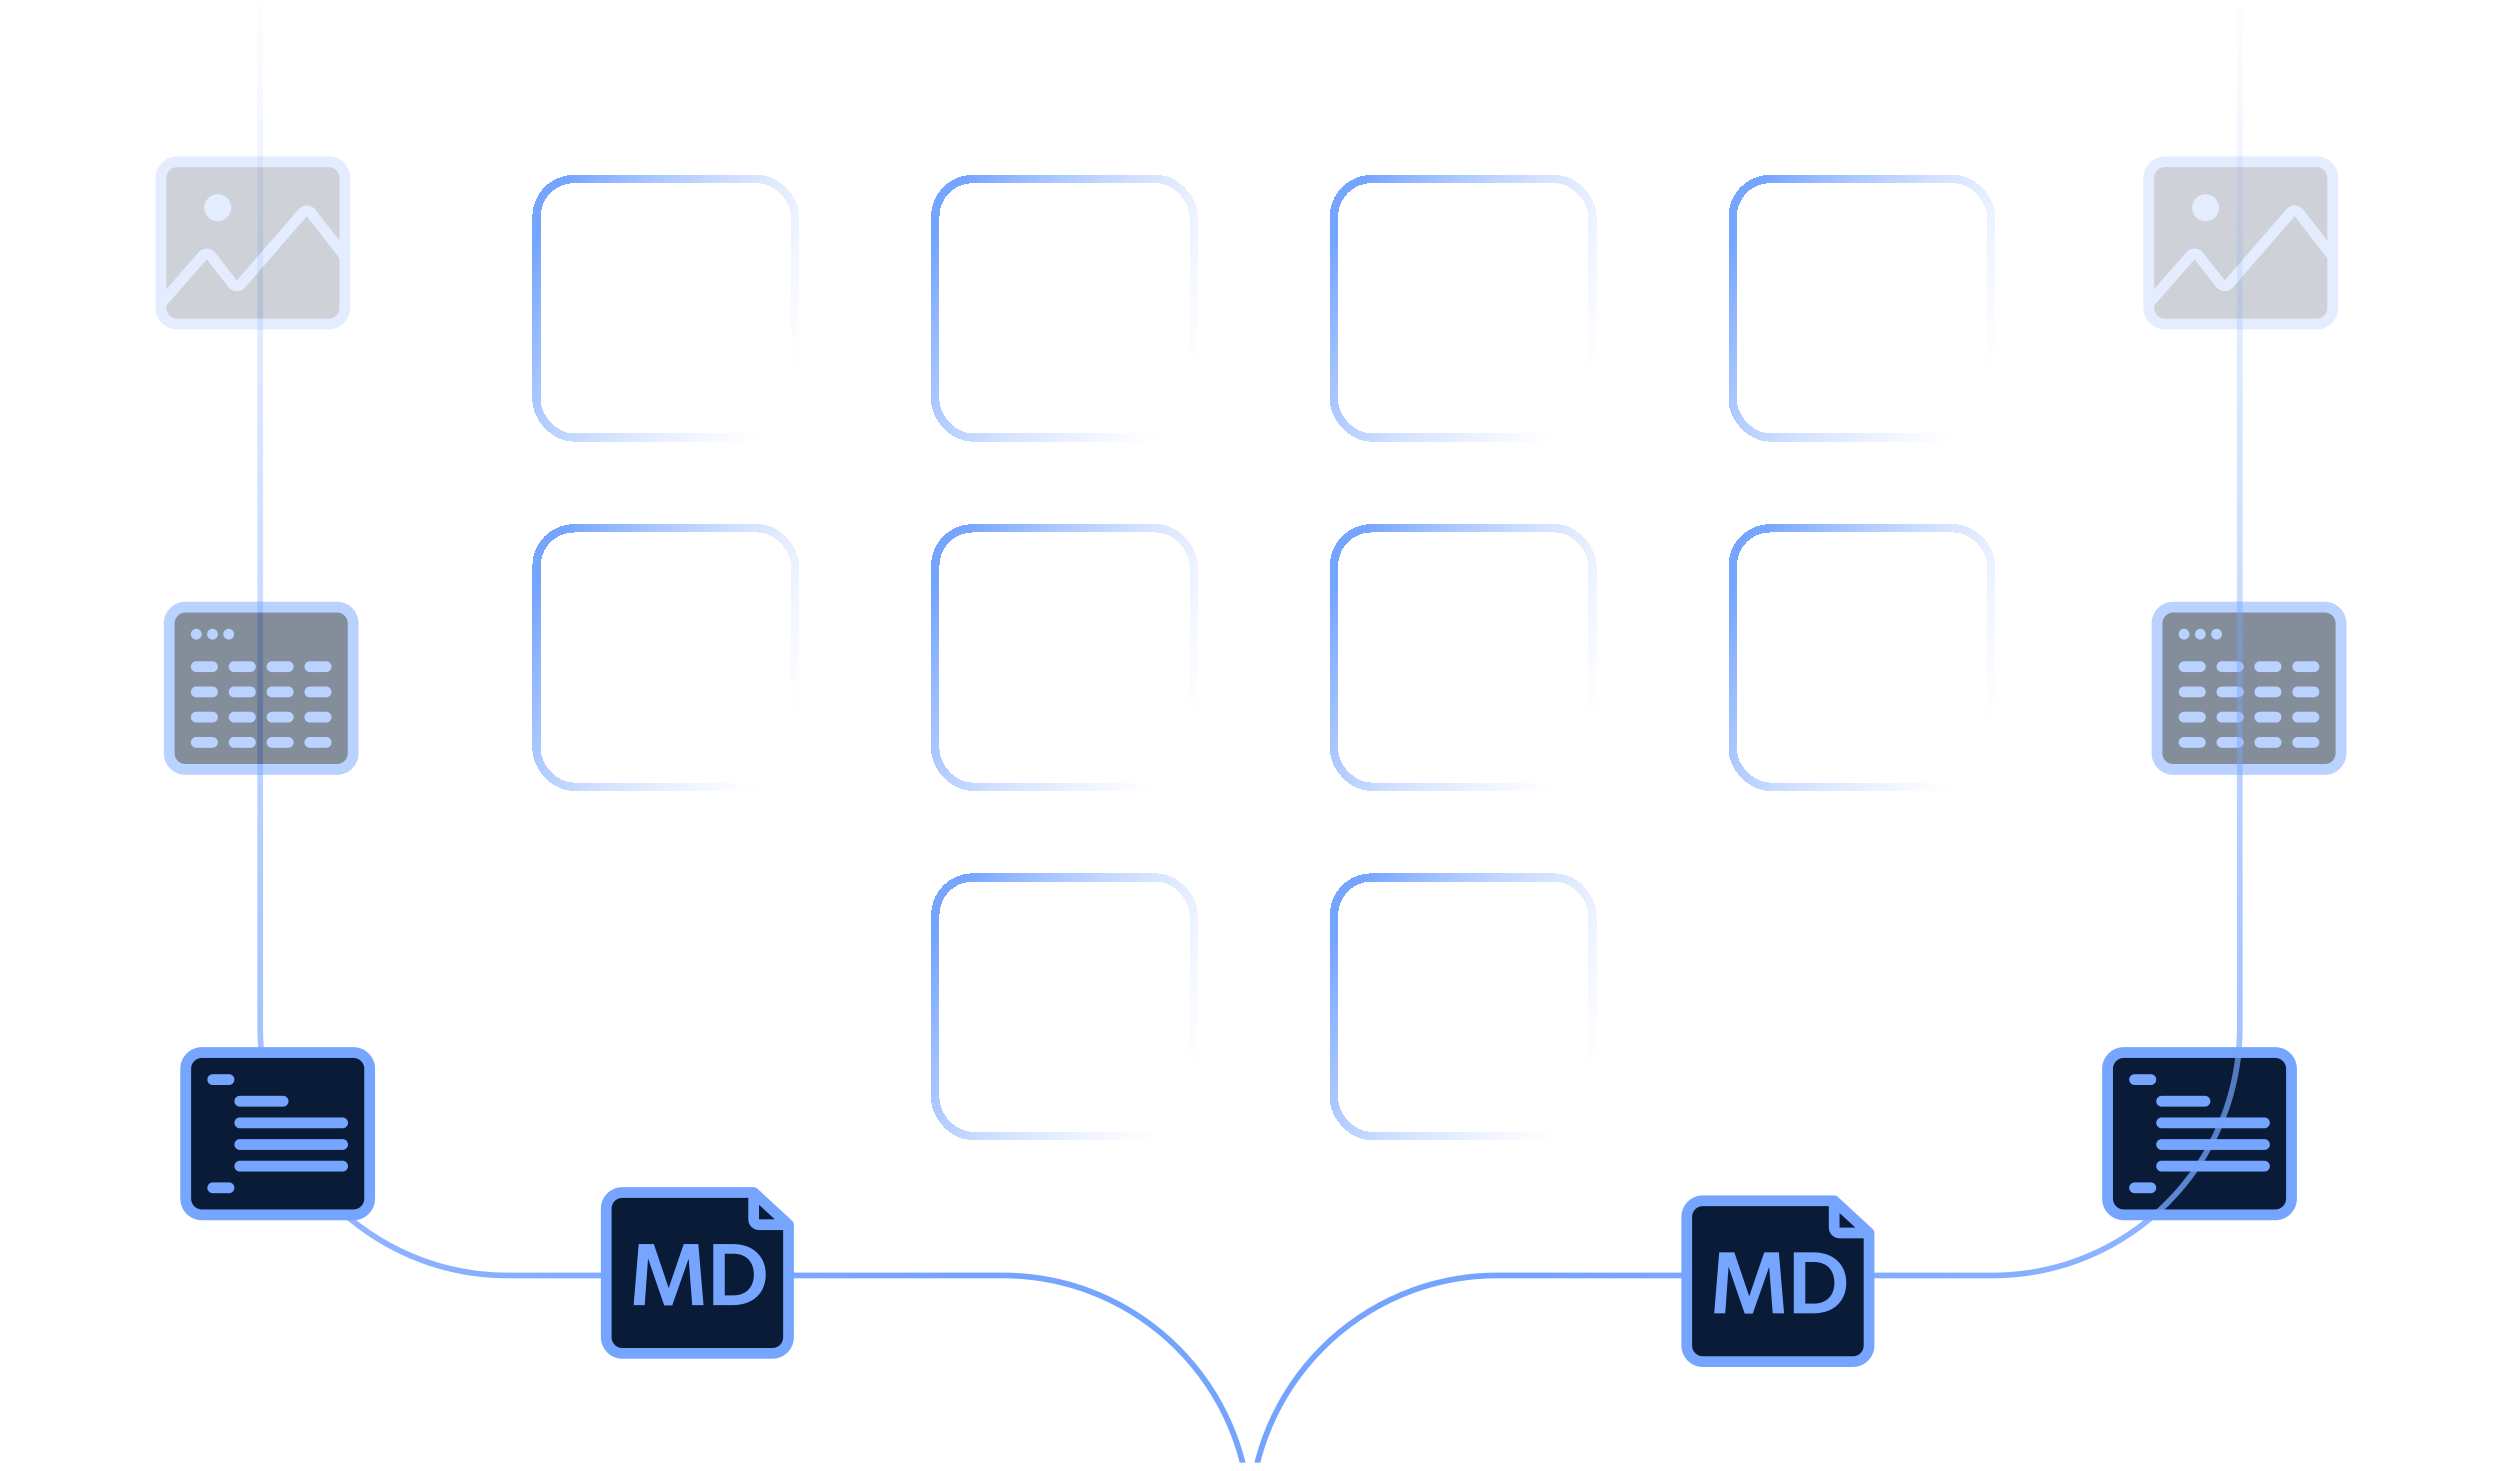 <svg width="277" height="163" viewBox="0 0 277 163" fill="none" xmlns="http://www.w3.org/2000/svg">
<g clip-path="url(#clip0_9385_37020)">
<g filter="url(#filter0_d_9385_37020)">
<rect x="58.99" y="14.923" width="29.556" height="29.556" rx="4.618" fill="url(#paint0_linear_9385_37020)" shape-rendering="crispEdges"/>
<rect x="59.452" y="15.384" width="28.632" height="28.632" rx="4.156" stroke="url(#paint1_linear_9385_37020)" stroke-width="0.924" shape-rendering="crispEdges"/>
<path d="M76.077 23.235H71.459V27.622H67.302V32.01H71.459V36.397H76.077V32.01H80.233V27.622H76.077V23.235Z" stroke="white" stroke-width="0.693" stroke-linecap="round" stroke-linejoin="round"/>
</g>
<g filter="url(#filter1_d_9385_37020)">
<rect x="103.168" y="14.923" width="29.556" height="29.556" rx="4.618" fill="url(#paint2_linear_9385_37020)" shape-rendering="crispEdges"/>
<rect x="103.63" y="15.384" width="28.632" height="28.632" rx="4.156" stroke="url(#paint3_linear_9385_37020)" stroke-width="0.924" shape-rendering="crispEdges"/>
<path d="M110.095 29.814L111.843 28.224M125.797 29.814L123.998 28.224M123.998 28.224L117.832 22.773L111.843 28.224M123.998 28.224V36.628H119.425V30.95H116.239V36.628H111.916L111.843 28.224" stroke="white" stroke-width="0.693" stroke-linecap="round" stroke-linejoin="round"/>
</g>
<g filter="url(#filter2_d_9385_37020)">
<rect x="147.346" y="14.923" width="29.556" height="29.556" rx="4.618" fill="url(#paint4_linear_9385_37020)" shape-rendering="crispEdges"/>
<rect x="147.808" y="15.384" width="28.632" height="28.632" rx="4.156" stroke="url(#paint5_linear_9385_37020)" stroke-width="0.924" shape-rendering="crispEdges"/>
<path d="M168.41 23.285L168.41 23.285C168.156 23.031 167.813 22.889 167.454 22.889C167.096 22.889 166.752 23.031 166.498 23.285L166.498 23.285L163.371 26.412L157.28 25.058C157.087 25.015 156.886 25.074 156.747 25.213L156.339 25.621C156.07 25.89 156.13 26.342 156.461 26.53L160.783 29L158.36 31.423H156.466C156.313 31.423 156.166 31.483 156.058 31.592L156.302 31.837L156.058 31.592L155.702 31.947C155.385 32.264 155.535 32.806 155.971 32.915L158.218 33.477L158.78 35.724C158.889 36.16 159.431 36.31 159.748 35.992L160.103 35.637L159.858 35.392L160.103 35.637C160.211 35.529 160.272 35.382 160.272 35.229V33.335L162.695 30.912L165.164 35.234C165.353 35.565 165.805 35.625 166.074 35.356L166.481 34.948C166.621 34.809 166.68 34.607 166.637 34.415L165.283 28.324L168.41 25.197L168.41 25.197C168.664 24.943 168.806 24.599 168.806 24.241C168.806 23.882 168.664 23.538 168.41 23.285ZM163.433 26.425L163.433 26.425L163.433 26.425Z" stroke="white" stroke-width="0.693" stroke-linejoin="round"/>
</g>
<g filter="url(#filter3_d_9385_37020)">
<rect x="191.524" y="14.923" width="29.556" height="29.556" rx="4.618" fill="url(#paint6_linear_9385_37020)" shape-rendering="crispEdges"/>
<rect x="191.986" y="15.384" width="28.632" height="28.632" rx="4.156" stroke="url(#paint7_linear_9385_37020)" stroke-width="0.924" shape-rendering="crispEdges"/>
<path d="M202.741 23.235H199.375C199.12 23.235 198.913 23.442 198.913 23.697V25.383M208.611 31.348V33.857M208.611 33.857V37.089C208.611 37.344 208.405 37.551 208.149 37.551H199.375C199.12 37.551 198.913 37.344 198.913 37.089V33.857M208.611 33.857H198.913M198.913 33.857V25.383M198.913 25.383H202.741" stroke="white" stroke-width="0.693" stroke-linecap="round" stroke-linejoin="round"/>
<path d="M203.07 35.704H204.455" stroke="white" stroke-width="0.693" stroke-linecap="round" stroke-linejoin="round"/>
<path d="M204.455 22.312V31.548L206.071 29.47H214.153V22.312C214.153 22.057 213.946 21.85 213.691 21.85H204.917C204.662 21.85 204.455 22.057 204.455 22.312Z" stroke="white" stroke-width="0.693" stroke-linecap="round" stroke-linejoin="round"/>
<path fill-rule="evenodd" clip-rule="evenodd" d="M209.653 23.302C209.935 23.433 210.182 23.755 210.182 24.308C210.182 24.503 210.15 24.685 210.12 24.824C210.115 24.851 210.109 24.876 210.103 24.9H210.84C211.284 24.9 211.603 25.334 211.533 25.758L211.29 27.259C211.285 27.398 211.209 27.523 211.123 27.609C211.034 27.699 210.904 27.776 210.762 27.776H208.898C208.762 27.776 208.656 27.759 208.569 27.727C208.48 27.695 208.419 27.652 208.371 27.616C208.361 27.609 208.353 27.602 208.345 27.596C208.312 27.571 208.293 27.557 208.268 27.545C208.244 27.533 208.208 27.521 208.142 27.521H207.226V24.9H208.069C208.073 24.899 208.089 24.896 208.121 24.882C208.156 24.866 208.2 24.841 208.252 24.807C208.354 24.739 208.473 24.641 208.585 24.524C208.698 24.408 208.801 24.277 208.875 24.146C208.95 24.013 208.989 23.891 208.989 23.787V23.532C208.989 23.351 209.144 23.269 209.253 23.246C209.373 23.221 209.517 23.239 209.653 23.302Z" fill="white"/>
</g>
<g filter="url(#filter4_d_9385_37020)">
<rect x="58.99" y="53.617" width="29.556" height="29.556" rx="4.618" fill="url(#paint8_linear_9385_37020)" shape-rendering="crispEdges"/>
<rect x="59.452" y="54.079" width="28.632" height="28.632" rx="4.156" stroke="url(#paint9_linear_9385_37020)" stroke-width="0.924" shape-rendering="crispEdges"/>
<path d="M67.302 66.548H80.636" stroke="white" stroke-width="0.693" stroke-linecap="round" stroke-linejoin="round"/>
<path d="M67.302 74.399H80.636" stroke="white" stroke-width="0.693" stroke-linecap="round" stroke-linejoin="round"/>
<path d="M68.688 66.548V73.937" stroke="white" stroke-width="0.693" stroke-linecap="square" stroke-linejoin="round"/>
<path d="M72.382 66.548V73.937" stroke="white" stroke-width="0.693" stroke-linecap="round" stroke-linejoin="round"/>
<path d="M75.615 66.548V73.937" stroke="white" stroke-width="0.693" stroke-linecap="round" stroke-linejoin="round"/>
<path d="M66.379 76.246L81.157 76.246" stroke="white" stroke-width="0.693" stroke-linecap="round" stroke-linejoin="round"/>
<path d="M79.31 67.01V74.399" stroke="white" stroke-width="0.693" stroke-linecap="round" stroke-linejoin="round"/>
<path d="M79.771 64.701H68.226L73.824 60.544L79.771 64.701Z" stroke="white" stroke-width="0.693" stroke-linecap="round" stroke-linejoin="round"/>
</g>
<g filter="url(#filter5_d_9385_37020)">
<rect x="103.168" y="53.617" width="29.556" height="29.556" rx="4.618" fill="url(#paint10_linear_9385_37020)" shape-rendering="crispEdges"/>
<rect x="103.63" y="54.079" width="28.632" height="28.632" rx="4.156" stroke="url(#paint11_linear_9385_37020)" stroke-width="0.924" shape-rendering="crispEdges"/>
<path d="M111.019 66.548L114.211 63.994C114.372 63.865 114.598 63.859 114.766 63.977L118.112 66.339C118.286 66.462 118.521 66.45 118.681 66.311L125.335 60.544M125.335 60.544H122.795M125.335 60.544V63.084" stroke="white" stroke-width="0.693" stroke-linecap="round" stroke-linejoin="round"/>
<path d="M111.019 76.246L111.019 69.781" stroke="white" stroke-width="0.693" stroke-linecap="round" stroke-linejoin="round"/>
<path d="M113.79 76.246L113.79 67.933" stroke="white" stroke-width="0.693" stroke-linecap="round" stroke-linejoin="round"/>
<path d="M116.561 76.246L116.561 69.781" stroke="white" stroke-width="0.693" stroke-linecap="round" stroke-linejoin="round"/>
<path d="M119.332 76.246V68.857" stroke="white" stroke-width="0.693" stroke-linecap="round" stroke-linejoin="round"/>
<path fill-rule="evenodd" clip-rule="evenodd" d="M124.46 67.933H123.051L123.051 68.958C122.761 69.064 122.471 69.236 122.249 69.466C121.86 69.87 121.641 70.418 121.641 70.99C121.641 72.152 122.662 72.682 123.408 73.069L123.409 73.07C123.996 73.374 124.411 73.609 124.411 73.864C124.411 74.054 124.338 74.237 124.209 74.372C124.079 74.507 123.902 74.582 123.719 74.582C123.535 74.582 123.359 74.507 123.229 74.372C123.099 74.237 123.026 74.054 123.026 73.864H121.641C121.641 74.435 121.86 74.983 122.25 75.387C122.471 75.617 122.737 75.789 123.026 75.895L123.026 76.707H124.46L124.46 75.895C124.75 75.789 124.966 75.617 125.188 75.387C125.577 74.983 125.796 74.435 125.797 73.864C125.797 72.702 124.775 72.172 124.029 71.784L124.028 71.784C123.442 71.48 123.026 71.244 123.026 70.99C123.026 70.799 123.099 70.617 123.229 70.482C123.359 70.347 123.535 70.271 123.719 70.271C123.902 70.271 124.079 70.347 124.209 70.482C124.338 70.617 124.411 70.799 124.411 70.99H125.797C125.797 70.418 125.578 69.87 125.188 69.466C124.967 69.236 124.75 69.064 124.46 68.958L124.46 67.933Z" fill="white"/>
</g>
<g filter="url(#filter6_d_9385_37020)">
<rect x="147.346" y="53.617" width="29.556" height="29.556" rx="4.618" fill="url(#paint12_linear_9385_37020)" shape-rendering="crispEdges"/>
<rect x="147.808" y="54.079" width="28.632" height="28.632" rx="4.156" stroke="url(#paint13_linear_9385_37020)" stroke-width="0.924" shape-rendering="crispEdges"/>
<path d="M169.051 69.088V65.162C169.051 64.907 168.845 64.701 168.59 64.701H165.418M169.051 69.088V74.398C169.051 74.654 168.845 74.86 168.59 74.86H155.659C155.404 74.86 155.197 74.654 155.197 74.398V69.088M169.051 69.088H164.895M155.197 69.088V65.162C155.197 64.907 155.404 64.701 155.659 64.701H159.058M155.197 69.088H164.895M159.354 67.702V70.473M164.895 69.088V67.702M164.895 69.088V70.473M159.058 64.701V62.392C159.058 62.136 159.265 61.93 159.52 61.93H164.956C165.211 61.93 165.418 62.136 165.418 62.392V64.701M159.058 64.701H165.418" stroke="white" stroke-width="0.693" stroke-linecap="round" stroke-linejoin="round"/>
</g>
<g filter="url(#filter7_d_9385_37020)">
<rect x="191.524" y="53.617" width="29.556" height="29.556" rx="4.618" fill="url(#paint14_linear_9385_37020)" shape-rendering="crispEdges"/>
<rect x="191.986" y="54.079" width="28.632" height="28.632" rx="4.156" stroke="url(#paint15_linear_9385_37020)" stroke-width="0.924" shape-rendering="crispEdges"/>
<g clip-path="url(#clip1_9385_37020)">
<path d="M200.66 70.473L200.524 70.212C200.399 69.972 200.105 69.877 199.864 69.998L198.44 70.71C198.193 70.834 198.095 71.136 198.223 71.381L200.536 75.815C200.66 76.054 200.954 76.149 201.196 76.028L202.619 75.316C202.867 75.193 202.965 74.89 202.837 74.645L202.588 74.168M200.66 70.473L203.881 68.688C203.955 68.647 204.037 68.626 204.121 68.626H208.842C209.352 68.626 209.766 69.04 209.766 69.55V70.473M200.66 70.473L202.588 74.168M209.766 70.473H206.533M209.766 70.473L211.869 69.179C212.378 68.866 213.042 68.992 213.401 69.47V69.47C213.806 70.011 213.664 70.782 213.093 71.143L209.887 73.168C209.808 73.218 209.716 73.244 209.623 73.244H204.354C204.269 73.244 204.185 73.266 204.111 73.308L202.588 74.168" stroke="white" stroke-width="0.693" stroke-linecap="round" stroke-linejoin="round"/>
<path d="M209.073 67.01H203.531L203.761 66.437C204.18 65.388 205.196 64.701 206.325 64.701C207.545 64.701 208.621 65.501 208.971 66.669L209.073 67.01Z" stroke="white" stroke-width="0.693" stroke-linecap="round" stroke-linejoin="round"/>
<circle cx="206.302" cy="61.93" r="1.385" stroke="white" stroke-width="0.693" stroke-linecap="round" stroke-linejoin="round"/>
</g>
</g>
<g filter="url(#filter8_d_9385_37020)">
<rect x="103.168" y="92.312" width="29.556" height="29.556" rx="4.618" fill="url(#paint16_linear_9385_37020)" shape-rendering="crispEdges"/>
<rect x="103.63" y="92.774" width="28.632" height="28.632" rx="4.156" stroke="url(#paint17_linear_9385_37020)" stroke-width="0.924" shape-rendering="crispEdges"/>
<path d="M124.873 100.163V101.153M124.873 113.028V112.038M124.873 101.153L114.73 104.369M124.873 101.153V112.038M114.73 104.369V108.822M114.73 104.369H111.481C111.226 104.369 111.019 104.576 111.019 104.831V108.36C111.019 108.615 111.226 108.822 111.481 108.822H111.761M114.73 108.822L124.873 112.038M114.73 108.822L115.615 113.469C115.669 113.754 115.451 114.017 115.161 114.017H113.594C113.388 114.017 113.207 113.881 113.15 113.682L111.761 108.822M114.73 108.822H111.761" stroke="white" stroke-width="0.693" stroke-linecap="round" stroke-linejoin="round"/>
</g>
<g filter="url(#filter9_d_9385_37020)">
<rect x="147.346" y="92.312" width="29.556" height="29.556" rx="4.618" fill="url(#paint18_linear_9385_37020)" shape-rendering="crispEdges"/>
<rect x="147.808" y="92.774" width="28.632" height="28.632" rx="4.156" stroke="url(#paint19_linear_9385_37020)" stroke-width="0.924" shape-rendering="crispEdges"/>
<path d="M154.273 99.701L155.982 99.701C156.198 99.701 156.385 99.85 156.433 100.06L157.191 103.395M157.191 103.395L158.578 109.501C158.626 109.712 158.813 109.861 159.029 109.861H167.754C167.972 109.861 168.16 109.709 168.205 109.496L169.393 103.954C169.454 103.667 169.235 103.395 168.941 103.395H157.191Z" stroke="white" stroke-width="0.693" stroke-linecap="round" stroke-linejoin="round"/>
<path d="M161.2 108.014L160.507 105.243" stroke="white" stroke-width="0.693" stroke-linecap="round" stroke-linejoin="round"/>
<path d="M165.818 108.014L166.511 105.243" stroke="white" stroke-width="0.693" stroke-linecap="round" stroke-linejoin="round"/>
<path d="M163.509 108.014V105.243" stroke="white" stroke-width="0.693" stroke-linecap="round" stroke-linejoin="round"/>
<circle cx="160.276" cy="113.093" r="1.385" stroke="white" stroke-width="0.693" stroke-linecap="round" stroke-linejoin="round"/>
<circle cx="166.28" cy="113.093" r="1.385" stroke="white" stroke-width="0.693" stroke-linecap="round" stroke-linejoin="round"/>
</g>
<path d="M28.831 -4.269L28.831 113.903C28.831 129.045 41.106 141.32 56.248 141.32L111.083 141.32C126.225 141.32 138.5 153.595 138.5 168.737L138.5 195.876" stroke="url(#paint20_linear_9385_37020)" stroke-width="0.634" stroke-linecap="round"/>
<g opacity="0.2">
<path d="M19.633 17.92H36.417C37.411 17.92 38.216 18.725 38.216 19.718V28.41V31.331V34.105C38.216 35.098 37.414 35.903 36.421 35.903H19.63C18.637 35.903 17.835 35.098 17.835 34.105V33.617V31.331V19.718C17.835 18.725 18.64 17.92 19.633 17.92Z" fill="#091B36"/>
<path d="M17.835 33.617V34.105C17.835 35.098 18.637 35.903 19.63 35.903C23.135 35.903 31.017 35.903 36.421 35.903C37.414 35.903 38.216 35.098 38.216 34.105V31.331V28.41M17.835 33.617V31.331V19.718C17.835 18.725 18.64 17.92 19.633 17.92H36.417C37.411 17.92 38.216 18.725 38.216 19.718V28.41M17.835 33.617L22.454 28.353C22.701 28.071 23.144 28.083 23.376 28.378L25.778 31.436C26.011 31.732 26.456 31.743 26.703 31.458L33.542 23.567C33.789 23.281 34.236 23.293 34.468 23.591L38.216 28.41" stroke="#76A5FF" stroke-width="1.199" stroke-linecap="round" stroke-linejoin="round"/>
<circle cx="24.129" cy="23.015" r="1.499" fill="#76A5FF"/>
</g>
<g opacity="0.2">
<path d="M239.885 17.92H256.669C257.662 17.92 258.467 18.725 258.467 19.718V28.41V31.331V34.105C258.467 35.098 257.666 35.904 256.673 35.904H239.882C238.888 35.904 238.086 35.098 238.086 34.105V33.617V31.331V19.718C238.086 18.725 238.891 17.92 239.885 17.92Z" fill="#091B36"/>
<path d="M238.086 33.617V34.105C238.086 35.098 238.888 35.904 239.882 35.904C243.387 35.904 251.269 35.904 256.673 35.904C257.666 35.904 258.467 35.098 258.467 34.105V31.331V28.41M238.086 33.617V31.331V19.718C238.086 18.725 238.891 17.92 239.885 17.92H256.669C257.662 17.92 258.467 18.725 258.467 19.718V28.41M238.086 33.617L242.705 28.354C242.953 28.072 243.396 28.084 243.627 28.378L246.03 31.436C246.262 31.732 246.707 31.743 246.954 31.458L253.793 23.567C254.041 23.282 254.487 23.293 254.719 23.592L258.467 28.41" stroke="#76A5FF" stroke-width="1.199" stroke-linecap="round" stroke-linejoin="round"/>
<circle cx="244.38" cy="23.015" r="1.499" fill="#76A5FF"/>
</g>
<g opacity="0.5">
<path d="M37.332 67.271H20.547C19.554 67.271 18.749 68.076 18.749 69.069V83.456C18.749 84.449 19.551 85.254 20.544 85.254H37.335C38.328 85.254 39.13 84.449 39.13 83.456V77.761V69.069C39.13 68.076 38.325 67.271 37.332 67.271Z" fill="#091B36" stroke="#76A5FF" stroke-width="1.199" stroke-linecap="round" stroke-linejoin="round"/>
<path d="M25.942 73.865H27.741" stroke="#76A5FF" stroke-width="1.199" stroke-linecap="round"/>
<path d="M25.942 76.662H27.741" stroke="#76A5FF" stroke-width="1.199" stroke-linecap="round"/>
<path d="M25.942 79.46H27.741" stroke="#76A5FF" stroke-width="1.199" stroke-linecap="round"/>
<path d="M25.942 82.257H27.741" stroke="#76A5FF" stroke-width="1.199" stroke-linecap="round"/>
<path d="M34.334 73.865H36.133" stroke="#76A5FF" stroke-width="1.199" stroke-linecap="round"/>
<path d="M34.334 76.662H36.133" stroke="#76A5FF" stroke-width="1.199" stroke-linecap="round"/>
<path d="M34.334 79.46H36.133" stroke="#76A5FF" stroke-width="1.199" stroke-linecap="round"/>
<path d="M34.334 82.257H36.133" stroke="#76A5FF" stroke-width="1.199" stroke-linecap="round"/>
<path d="M21.746 73.865H23.544" stroke="#76A5FF" stroke-width="1.199" stroke-linecap="round"/>
<path d="M21.746 76.662H23.544" stroke="#76A5FF" stroke-width="1.199" stroke-linecap="round"/>
<path d="M21.746 79.46H23.544" stroke="#76A5FF" stroke-width="1.199" stroke-linecap="round"/>
<path d="M21.746 82.257H23.544" stroke="#76A5FF" stroke-width="1.199" stroke-linecap="round"/>
<path d="M30.138 73.865H31.936" stroke="#76A5FF" stroke-width="1.199" stroke-linecap="round"/>
<path d="M30.138 76.662H31.936" stroke="#76A5FF" stroke-width="1.199" stroke-linecap="round"/>
<path d="M30.138 79.46H31.936" stroke="#76A5FF" stroke-width="1.199" stroke-linecap="round"/>
<path d="M30.138 82.257H31.936" stroke="#76A5FF" stroke-width="1.199" stroke-linecap="round"/>
<circle cx="21.746" cy="70.268" r="0.599" fill="#76A5FF"/>
<circle cx="23.544" cy="70.268" r="0.599" fill="#76A5FF"/>
<circle cx="25.343" cy="70.268" r="0.599" fill="#76A5FF"/>
</g>
<g opacity="0.5">
<path d="M257.583 67.271H240.799C239.805 67.271 239 68.076 239 69.069V83.456C239 84.449 239.803 85.254 240.796 85.254H257.587C258.58 85.254 259.381 84.449 259.381 83.456V77.761V69.069C259.381 68.076 258.576 67.271 257.583 67.271Z" fill="#091B36" stroke="#76A5FF" stroke-width="1.199" stroke-linecap="round" stroke-linejoin="round"/>
<path d="M246.194 73.865H247.992" stroke="#76A5FF" stroke-width="1.199" stroke-linecap="round"/>
<path d="M246.194 76.662H247.992" stroke="#76A5FF" stroke-width="1.199" stroke-linecap="round"/>
<path d="M246.194 79.46H247.992" stroke="#76A5FF" stroke-width="1.199" stroke-linecap="round"/>
<path d="M246.194 82.257H247.992" stroke="#76A5FF" stroke-width="1.199" stroke-linecap="round"/>
<path d="M254.586 73.865H256.384" stroke="#76A5FF" stroke-width="1.199" stroke-linecap="round"/>
<path d="M254.586 76.662H256.384" stroke="#76A5FF" stroke-width="1.199" stroke-linecap="round"/>
<path d="M254.586 79.46H256.384" stroke="#76A5FF" stroke-width="1.199" stroke-linecap="round"/>
<path d="M254.586 82.257H256.384" stroke="#76A5FF" stroke-width="1.199" stroke-linecap="round"/>
<path d="M241.998 73.865H243.796" stroke="#76A5FF" stroke-width="1.199" stroke-linecap="round"/>
<path d="M241.998 76.662H243.796" stroke="#76A5FF" stroke-width="1.199" stroke-linecap="round"/>
<path d="M241.998 79.46H243.796" stroke="#76A5FF" stroke-width="1.199" stroke-linecap="round"/>
<path d="M241.998 82.257H243.796" stroke="#76A5FF" stroke-width="1.199" stroke-linecap="round"/>
<path d="M250.39 73.865H252.188" stroke="#76A5FF" stroke-width="1.199" stroke-linecap="round"/>
<path d="M250.39 76.662H252.188" stroke="#76A5FF" stroke-width="1.199" stroke-linecap="round"/>
<path d="M250.39 79.46H252.188" stroke="#76A5FF" stroke-width="1.199" stroke-linecap="round"/>
<path d="M250.39 82.257H252.188" stroke="#76A5FF" stroke-width="1.199" stroke-linecap="round"/>
<circle cx="241.997" cy="70.268" r="0.599" fill="#76A5FF"/>
<circle cx="243.796" cy="70.268" r="0.599" fill="#76A5FF"/>
<circle cx="245.594" cy="70.268" r="0.599" fill="#76A5FF"/>
</g>
<path d="M39.159 116.622H22.375C21.382 116.622 20.576 117.427 20.576 118.42V130.033V132.319V132.807C20.576 133.8 21.379 134.605 22.372 134.605H39.163C40.156 134.605 40.958 133.8 40.958 132.807V130.033V127.112V118.42C40.958 117.427 40.152 116.622 39.159 116.622Z" fill="#091B36" stroke="#76A5FF" stroke-width="1.199" stroke-linecap="round" stroke-linejoin="round"/>
<path d="M26.571 122.017H31.366" stroke="#76A5FF" stroke-width="1.199" stroke-linecap="round"/>
<path d="M26.571 124.415H37.96" stroke="#76A5FF" stroke-width="1.199" stroke-linecap="round"/>
<path d="M26.571 126.812H37.96" stroke="#76A5FF" stroke-width="1.199" stroke-linecap="round"/>
<path d="M26.571 129.21H37.96" stroke="#76A5FF" stroke-width="1.199" stroke-linecap="round"/>
<path d="M23.574 119.619H25.372" stroke="#76A5FF" stroke-width="1.199" stroke-linecap="round"/>
<path d="M23.574 131.608H25.372" stroke="#76A5FF" stroke-width="1.199" stroke-linecap="round"/>
<path d="M252.1 116.622H235.315C234.322 116.622 233.517 117.427 233.517 118.42V130.033V132.319V132.807C233.517 133.8 234.319 134.605 235.312 134.605H252.103C253.096 134.605 253.898 133.8 253.898 132.807V130.033V127.112V118.42C253.898 117.427 253.093 116.622 252.1 116.622Z" fill="#091B36" stroke="#76A5FF" stroke-width="1.199" stroke-linecap="round" stroke-linejoin="round"/>
<path d="M239.511 122.017H244.307" stroke="#76A5FF" stroke-width="1.199" stroke-linecap="round"/>
<path d="M239.511 124.415H250.901" stroke="#76A5FF" stroke-width="1.199" stroke-linecap="round"/>
<path d="M239.511 126.812H250.901" stroke="#76A5FF" stroke-width="1.199" stroke-linecap="round"/>
<path d="M239.511 129.21H250.901" stroke="#76A5FF" stroke-width="1.199" stroke-linecap="round"/>
<path d="M236.514 119.619H238.312" stroke="#76A5FF" stroke-width="1.199" stroke-linecap="round"/>
<path d="M236.514 131.608H238.312" stroke="#76A5FF" stroke-width="1.199" stroke-linecap="round"/>
<path d="M248.169 -4.269L248.169 113.903C248.169 129.045 235.894 141.32 220.752 141.32L165.917 141.32C150.775 141.32 138.5 153.595 138.5 168.737L138.5 195.876" stroke="url(#paint21_linear_9385_37020)" stroke-width="0.634" stroke-linecap="round"/>
<path d="M85.588 149.953H68.949C67.965 149.953 67.17 149.155 67.17 148.17V133.913C67.17 132.929 67.968 132.131 68.952 132.131H83.506L87.367 135.696V142.527V148.17C87.367 149.155 86.573 149.953 85.588 149.953Z" fill="#091B36"/>
<path d="M83.506 132.131L68.952 132.131C67.968 132.131 67.17 132.929 67.17 133.913V148.17C67.17 149.155 67.965 149.953 68.949 149.953C72.422 149.953 80.234 149.953 85.588 149.953C86.573 149.953 87.367 149.155 87.367 148.17V142.527V135.696M83.506 132.131V135.102C83.506 135.43 83.772 135.696 84.1 135.696H87.367M83.506 132.131L87.367 135.696" stroke="#76A5FF" stroke-width="1.188" stroke-linecap="round" stroke-linejoin="round"/>
<path d="M79.031 137.843H81.197C82.373 137.843 83.246 138.225 83.765 138.696C84.294 139.156 84.843 139.931 84.843 141.215C84.843 142.509 84.294 143.303 83.765 143.763C83.246 144.224 82.373 144.606 81.197 144.606H79.031V137.843ZM81.246 143.528C81.981 143.528 82.52 143.283 82.853 142.969C83.177 142.656 83.53 142.136 83.53 141.225C83.53 140.323 83.177 139.774 82.853 139.46C82.52 139.156 81.981 138.911 81.246 138.911H80.305V143.528H81.246Z" fill="#76A5FF"/>
<path d="M76.306 139.499H76.286L74.483 144.636H73.591L71.826 139.499H71.797L71.434 144.606H70.209L70.768 137.843H72.444L74.081 142.695H74.1L75.757 137.843H77.374L77.952 144.606H76.698L76.306 139.499Z" fill="#76A5FF"/>
<path d="M205.31 150.867H188.671C187.686 150.867 186.891 150.069 186.891 149.084V134.828C186.891 133.843 187.689 133.045 188.673 133.045H203.227L207.089 136.61V143.441V149.084C207.089 150.069 206.294 150.867 205.31 150.867Z" fill="#091B36"/>
<path d="M203.227 133.045L188.673 133.045C187.689 133.045 186.891 133.843 186.891 134.828V149.084C186.891 150.069 187.686 150.867 188.671 150.867C192.144 150.867 199.955 150.867 205.31 150.867C206.294 150.867 207.089 150.069 207.089 149.084V143.441V136.61M203.227 133.045V136.016C203.227 136.344 203.493 136.61 203.821 136.61H207.089M203.227 133.045L207.089 136.61" stroke="#76A5FF" stroke-width="1.188" stroke-linecap="round" stroke-linejoin="round"/>
<path d="M198.752 138.757H200.919C202.095 138.757 202.967 139.139 203.487 139.61C204.016 140.071 204.565 140.845 204.565 142.129C204.565 143.423 204.016 144.217 203.487 144.677C202.967 145.138 202.095 145.52 200.919 145.52H198.752V138.757ZM200.968 144.442C201.703 144.442 202.242 144.197 202.575 143.883C202.899 143.57 203.251 143.05 203.251 142.139C203.251 141.237 202.899 140.688 202.575 140.374C202.242 140.071 201.703 139.826 200.968 139.826H200.027V144.442H200.968Z" fill="#76A5FF"/>
<path d="M196.027 140.414H196.008L194.204 145.55H193.312L191.548 140.414H191.519L191.156 145.52H189.931L190.489 138.757H192.165L193.802 143.609H193.822L195.478 138.757H197.096L197.674 145.52H196.419L196.027 140.414Z" fill="#76A5FF"/>
</g>
<defs>
<filter id="filter0_d_9385_37020" x="33.361" y="-6.25" width="80.815" height="80.814" filterUnits="userSpaceOnUse" color-interpolation-filters="sRGB">
<feFlood flood-opacity="0" result="BackgroundImageFix"/>
<feColorMatrix in="SourceAlpha" type="matrix" values="0 0 0 0 0 0 0 0 0 0 0 0 0 0 0 0 0 0 127 0" result="hardAlpha"/>
<feMorphology radius="1.114" operator="erode" in="SourceAlpha" result="effect1_dropShadow_9385_37020"/>
<feOffset dy="4.457"/>
<feGaussianBlur stdDeviation="13.372"/>
<feComposite in2="hardAlpha" operator="out"/>
<feColorMatrix type="matrix" values="0 0 0 0 0 0 0 0 0 0 0 0 0 0 0 0 0 0 0.2 0"/>
<feBlend mode="normal" in2="BackgroundImageFix" result="effect1_dropShadow_9385_37020"/>
<feBlend mode="normal" in="SourceGraphic" in2="effect1_dropShadow_9385_37020" result="shape"/>
</filter>
<filter id="filter1_d_9385_37020" x="77.539" y="-6.25" width="80.815" height="80.814" filterUnits="userSpaceOnUse" color-interpolation-filters="sRGB">
<feFlood flood-opacity="0" result="BackgroundImageFix"/>
<feColorMatrix in="SourceAlpha" type="matrix" values="0 0 0 0 0 0 0 0 0 0 0 0 0 0 0 0 0 0 127 0" result="hardAlpha"/>
<feMorphology radius="1.114" operator="erode" in="SourceAlpha" result="effect1_dropShadow_9385_37020"/>
<feOffset dy="4.457"/>
<feGaussianBlur stdDeviation="13.372"/>
<feComposite in2="hardAlpha" operator="out"/>
<feColorMatrix type="matrix" values="0 0 0 0 0 0 0 0 0 0 0 0 0 0 0 0 0 0 0.2 0"/>
<feBlend mode="normal" in2="BackgroundImageFix" result="effect1_dropShadow_9385_37020"/>
<feBlend mode="normal" in="SourceGraphic" in2="effect1_dropShadow_9385_37020" result="shape"/>
</filter>
<filter id="filter2_d_9385_37020" x="121.717" y="-6.25" width="80.815" height="80.814" filterUnits="userSpaceOnUse" color-interpolation-filters="sRGB">
<feFlood flood-opacity="0" result="BackgroundImageFix"/>
<feColorMatrix in="SourceAlpha" type="matrix" values="0 0 0 0 0 0 0 0 0 0 0 0 0 0 0 0 0 0 127 0" result="hardAlpha"/>
<feMorphology radius="1.114" operator="erode" in="SourceAlpha" result="effect1_dropShadow_9385_37020"/>
<feOffset dy="4.457"/>
<feGaussianBlur stdDeviation="13.372"/>
<feComposite in2="hardAlpha" operator="out"/>
<feColorMatrix type="matrix" values="0 0 0 0 0 0 0 0 0 0 0 0 0 0 0 0 0 0 0.2 0"/>
<feBlend mode="normal" in2="BackgroundImageFix" result="effect1_dropShadow_9385_37020"/>
<feBlend mode="normal" in="SourceGraphic" in2="effect1_dropShadow_9385_37020" result="shape"/>
</filter>
<filter id="filter3_d_9385_37020" x="165.895" y="-6.25" width="80.815" height="80.814" filterUnits="userSpaceOnUse" color-interpolation-filters="sRGB">
<feFlood flood-opacity="0" result="BackgroundImageFix"/>
<feColorMatrix in="SourceAlpha" type="matrix" values="0 0 0 0 0 0 0 0 0 0 0 0 0 0 0 0 0 0 127 0" result="hardAlpha"/>
<feMorphology radius="1.114" operator="erode" in="SourceAlpha" result="effect1_dropShadow_9385_37020"/>
<feOffset dy="4.457"/>
<feGaussianBlur stdDeviation="13.372"/>
<feComposite in2="hardAlpha" operator="out"/>
<feColorMatrix type="matrix" values="0 0 0 0 0 0 0 0 0 0 0 0 0 0 0 0 0 0 0.2 0"/>
<feBlend mode="normal" in2="BackgroundImageFix" result="effect1_dropShadow_9385_37020"/>
<feBlend mode="normal" in="SourceGraphic" in2="effect1_dropShadow_9385_37020" result="shape"/>
</filter>
<filter id="filter4_d_9385_37020" x="33.361" y="32.445" width="80.815" height="80.814" filterUnits="userSpaceOnUse" color-interpolation-filters="sRGB">
<feFlood flood-opacity="0" result="BackgroundImageFix"/>
<feColorMatrix in="SourceAlpha" type="matrix" values="0 0 0 0 0 0 0 0 0 0 0 0 0 0 0 0 0 0 127 0" result="hardAlpha"/>
<feMorphology radius="1.114" operator="erode" in="SourceAlpha" result="effect1_dropShadow_9385_37020"/>
<feOffset dy="4.457"/>
<feGaussianBlur stdDeviation="13.372"/>
<feComposite in2="hardAlpha" operator="out"/>
<feColorMatrix type="matrix" values="0 0 0 0 0 0 0 0 0 0 0 0 0 0 0 0 0 0 0.2 0"/>
<feBlend mode="normal" in2="BackgroundImageFix" result="effect1_dropShadow_9385_37020"/>
<feBlend mode="normal" in="SourceGraphic" in2="effect1_dropShadow_9385_37020" result="shape"/>
</filter>
<filter id="filter5_d_9385_37020" x="77.539" y="32.445" width="80.815" height="80.814" filterUnits="userSpaceOnUse" color-interpolation-filters="sRGB">
<feFlood flood-opacity="0" result="BackgroundImageFix"/>
<feColorMatrix in="SourceAlpha" type="matrix" values="0 0 0 0 0 0 0 0 0 0 0 0 0 0 0 0 0 0 127 0" result="hardAlpha"/>
<feMorphology radius="1.114" operator="erode" in="SourceAlpha" result="effect1_dropShadow_9385_37020"/>
<feOffset dy="4.457"/>
<feGaussianBlur stdDeviation="13.372"/>
<feComposite in2="hardAlpha" operator="out"/>
<feColorMatrix type="matrix" values="0 0 0 0 0 0 0 0 0 0 0 0 0 0 0 0 0 0 0.2 0"/>
<feBlend mode="normal" in2="BackgroundImageFix" result="effect1_dropShadow_9385_37020"/>
<feBlend mode="normal" in="SourceGraphic" in2="effect1_dropShadow_9385_37020" result="shape"/>
</filter>
<filter id="filter6_d_9385_37020" x="121.717" y="32.445" width="80.815" height="80.814" filterUnits="userSpaceOnUse" color-interpolation-filters="sRGB">
<feFlood flood-opacity="0" result="BackgroundImageFix"/>
<feColorMatrix in="SourceAlpha" type="matrix" values="0 0 0 0 0 0 0 0 0 0 0 0 0 0 0 0 0 0 127 0" result="hardAlpha"/>
<feMorphology radius="1.114" operator="erode" in="SourceAlpha" result="effect1_dropShadow_9385_37020"/>
<feOffset dy="4.457"/>
<feGaussianBlur stdDeviation="13.372"/>
<feComposite in2="hardAlpha" operator="out"/>
<feColorMatrix type="matrix" values="0 0 0 0 0 0 0 0 0 0 0 0 0 0 0 0 0 0 0.2 0"/>
<feBlend mode="normal" in2="BackgroundImageFix" result="effect1_dropShadow_9385_37020"/>
<feBlend mode="normal" in="SourceGraphic" in2="effect1_dropShadow_9385_37020" result="shape"/>
</filter>
<filter id="filter7_d_9385_37020" x="165.895" y="32.445" width="80.815" height="80.814" filterUnits="userSpaceOnUse" color-interpolation-filters="sRGB">
<feFlood flood-opacity="0" result="BackgroundImageFix"/>
<feColorMatrix in="SourceAlpha" type="matrix" values="0 0 0 0 0 0 0 0 0 0 0 0 0 0 0 0 0 0 127 0" result="hardAlpha"/>
<feMorphology radius="1.114" operator="erode" in="SourceAlpha" result="effect1_dropShadow_9385_37020"/>
<feOffset dy="4.457"/>
<feGaussianBlur stdDeviation="13.372"/>
<feComposite in2="hardAlpha" operator="out"/>
<feColorMatrix type="matrix" values="0 0 0 0 0 0 0 0 0 0 0 0 0 0 0 0 0 0 0.2 0"/>
<feBlend mode="normal" in2="BackgroundImageFix" result="effect1_dropShadow_9385_37020"/>
<feBlend mode="normal" in="SourceGraphic" in2="effect1_dropShadow_9385_37020" result="shape"/>
</filter>
<filter id="filter8_d_9385_37020" x="77.539" y="71.14" width="80.815" height="80.814" filterUnits="userSpaceOnUse" color-interpolation-filters="sRGB">
<feFlood flood-opacity="0" result="BackgroundImageFix"/>
<feColorMatrix in="SourceAlpha" type="matrix" values="0 0 0 0 0 0 0 0 0 0 0 0 0 0 0 0 0 0 127 0" result="hardAlpha"/>
<feMorphology radius="1.114" operator="erode" in="SourceAlpha" result="effect1_dropShadow_9385_37020"/>
<feOffset dy="4.457"/>
<feGaussianBlur stdDeviation="13.372"/>
<feComposite in2="hardAlpha" operator="out"/>
<feColorMatrix type="matrix" values="0 0 0 0 0 0 0 0 0 0 0 0 0 0 0 0 0 0 0.2 0"/>
<feBlend mode="normal" in2="BackgroundImageFix" result="effect1_dropShadow_9385_37020"/>
<feBlend mode="normal" in="SourceGraphic" in2="effect1_dropShadow_9385_37020" result="shape"/>
</filter>
<filter id="filter9_d_9385_37020" x="121.717" y="71.14" width="80.815" height="80.814" filterUnits="userSpaceOnUse" color-interpolation-filters="sRGB">
<feFlood flood-opacity="0" result="BackgroundImageFix"/>
<feColorMatrix in="SourceAlpha" type="matrix" values="0 0 0 0 0 0 0 0 0 0 0 0 0 0 0 0 0 0 127 0" result="hardAlpha"/>
<feMorphology radius="1.114" operator="erode" in="SourceAlpha" result="effect1_dropShadow_9385_37020"/>
<feOffset dy="4.457"/>
<feGaussianBlur stdDeviation="13.372"/>
<feComposite in2="hardAlpha" operator="out"/>
<feColorMatrix type="matrix" values="0 0 0 0 0 0 0 0 0 0 0 0 0 0 0 0 0 0 0.2 0"/>
<feBlend mode="normal" in2="BackgroundImageFix" result="effect1_dropShadow_9385_37020"/>
<feBlend mode="normal" in="SourceGraphic" in2="effect1_dropShadow_9385_37020" result="shape"/>
</filter>
<linearGradient id="paint0_linear_9385_37020" x1="60.196" y1="14.923" x2="89.995" y2="26.507" gradientUnits="userSpaceOnUse">
<stop stop-color="white" stop-opacity="0.09"/>
<stop offset="1" stop-color="white" stop-opacity="0.45"/>
</linearGradient>
<linearGradient id="paint1_linear_9385_37020" x1="63.008" y1="15.514" x2="91.499" y2="30.755" gradientUnits="userSpaceOnUse">
<stop stop-color="#76A5FF"/>
<stop offset="1" stop-color="white" stop-opacity="0.4"/>
</linearGradient>
<linearGradient id="paint2_linear_9385_37020" x1="104.374" y1="14.923" x2="134.173" y2="26.507" gradientUnits="userSpaceOnUse">
<stop stop-color="white" stop-opacity="0.09"/>
<stop offset="1" stop-color="white" stop-opacity="0.45"/>
</linearGradient>
<linearGradient id="paint3_linear_9385_37020" x1="107.186" y1="15.514" x2="135.678" y2="30.755" gradientUnits="userSpaceOnUse">
<stop stop-color="#76A5FF"/>
<stop offset="1" stop-color="white" stop-opacity="0.4"/>
</linearGradient>
<linearGradient id="paint4_linear_9385_37020" x1="148.553" y1="14.923" x2="178.351" y2="26.507" gradientUnits="userSpaceOnUse">
<stop stop-color="white" stop-opacity="0.09"/>
<stop offset="1" stop-color="white" stop-opacity="0.45"/>
</linearGradient>
<linearGradient id="paint5_linear_9385_37020" x1="151.364" y1="15.514" x2="179.856" y2="30.755" gradientUnits="userSpaceOnUse">
<stop stop-color="#76A5FF"/>
<stop offset="1" stop-color="white" stop-opacity="0.4"/>
</linearGradient>
<linearGradient id="paint6_linear_9385_37020" x1="192.731" y1="14.923" x2="222.529" y2="26.507" gradientUnits="userSpaceOnUse">
<stop stop-color="white" stop-opacity="0.09"/>
<stop offset="1" stop-color="white" stop-opacity="0.45"/>
</linearGradient>
<linearGradient id="paint7_linear_9385_37020" x1="195.542" y1="15.514" x2="224.034" y2="30.755" gradientUnits="userSpaceOnUse">
<stop stop-color="#76A5FF"/>
<stop offset="1" stop-color="white" stop-opacity="0.4"/>
</linearGradient>
<linearGradient id="paint8_linear_9385_37020" x1="60.196" y1="53.617" x2="89.995" y2="65.201" gradientUnits="userSpaceOnUse">
<stop stop-color="white" stop-opacity="0.09"/>
<stop offset="1" stop-color="white" stop-opacity="0.45"/>
</linearGradient>
<linearGradient id="paint9_linear_9385_37020" x1="63.008" y1="54.209" x2="91.499" y2="69.45" gradientUnits="userSpaceOnUse">
<stop stop-color="#76A5FF"/>
<stop offset="1" stop-color="white" stop-opacity="0.4"/>
</linearGradient>
<linearGradient id="paint10_linear_9385_37020" x1="104.374" y1="53.617" x2="134.173" y2="65.201" gradientUnits="userSpaceOnUse">
<stop stop-color="white" stop-opacity="0.09"/>
<stop offset="1" stop-color="white" stop-opacity="0.45"/>
</linearGradient>
<linearGradient id="paint11_linear_9385_37020" x1="107.186" y1="54.208" x2="135.678" y2="69.45" gradientUnits="userSpaceOnUse">
<stop stop-color="#76A5FF"/>
<stop offset="1" stop-color="white" stop-opacity="0.4"/>
</linearGradient>
<linearGradient id="paint12_linear_9385_37020" x1="148.553" y1="53.617" x2="178.351" y2="65.201" gradientUnits="userSpaceOnUse">
<stop stop-color="white" stop-opacity="0.09"/>
<stop offset="1" stop-color="white" stop-opacity="0.45"/>
</linearGradient>
<linearGradient id="paint13_linear_9385_37020" x1="151.364" y1="54.208" x2="179.856" y2="69.45" gradientUnits="userSpaceOnUse">
<stop stop-color="#76A5FF"/>
<stop offset="1" stop-color="white" stop-opacity="0.4"/>
</linearGradient>
<linearGradient id="paint14_linear_9385_37020" x1="192.731" y1="53.617" x2="222.529" y2="65.201" gradientUnits="userSpaceOnUse">
<stop stop-color="white" stop-opacity="0.09"/>
<stop offset="1" stop-color="white" stop-opacity="0.45"/>
</linearGradient>
<linearGradient id="paint15_linear_9385_37020" x1="195.542" y1="54.208" x2="224.034" y2="69.45" gradientUnits="userSpaceOnUse">
<stop stop-color="#76A5FF"/>
<stop offset="1" stop-color="white" stop-opacity="0.4"/>
</linearGradient>
<linearGradient id="paint16_linear_9385_37020" x1="104.374" y1="92.312" x2="134.173" y2="103.896" gradientUnits="userSpaceOnUse">
<stop stop-color="white" stop-opacity="0.09"/>
<stop offset="1" stop-color="white" stop-opacity="0.45"/>
</linearGradient>
<linearGradient id="paint17_linear_9385_37020" x1="107.186" y1="92.903" x2="135.678" y2="108.144" gradientUnits="userSpaceOnUse">
<stop stop-color="#76A5FF"/>
<stop offset="1" stop-color="white" stop-opacity="0.4"/>
</linearGradient>
<linearGradient id="paint18_linear_9385_37020" x1="148.553" y1="92.312" x2="178.351" y2="103.896" gradientUnits="userSpaceOnUse">
<stop stop-color="white" stop-opacity="0.09"/>
<stop offset="1" stop-color="white" stop-opacity="0.45"/>
</linearGradient>
<linearGradient id="paint19_linear_9385_37020" x1="151.364" y1="92.903" x2="179.856" y2="108.144" gradientUnits="userSpaceOnUse">
<stop stop-color="#76A5FF"/>
<stop offset="1" stop-color="white" stop-opacity="0.4"/>
</linearGradient>
<linearGradient id="paint20_linear_9385_37020" x1="138.5" y1="195.559" x2="51.691" y2="-11.774" gradientUnits="userSpaceOnUse">
<stop offset="0.28" stop-color="#75A4FE"/>
<stop offset="1" stop-color="#75A4FE" stop-opacity="0"/>
</linearGradient>
<linearGradient id="paint21_linear_9385_37020" x1="138.5" y1="195.559" x2="225.309" y2="-11.774" gradientUnits="userSpaceOnUse">
<stop offset="0.28" stop-color="#75A4FE"/>
<stop offset="1" stop-color="#75A4FE" stop-opacity="0"/>
</linearGradient>
<clipPath id="clip0_9385_37020">
<rect width="276" height="161.762" fill="white" transform="translate(0.5 0.3)"/>
</clipPath>
<clipPath id="clip1_9385_37020">
<rect width="18.472" height="18.472" fill="white" transform="translate(197.066 59.159)"/>
</clipPath>
</defs>
</svg>
